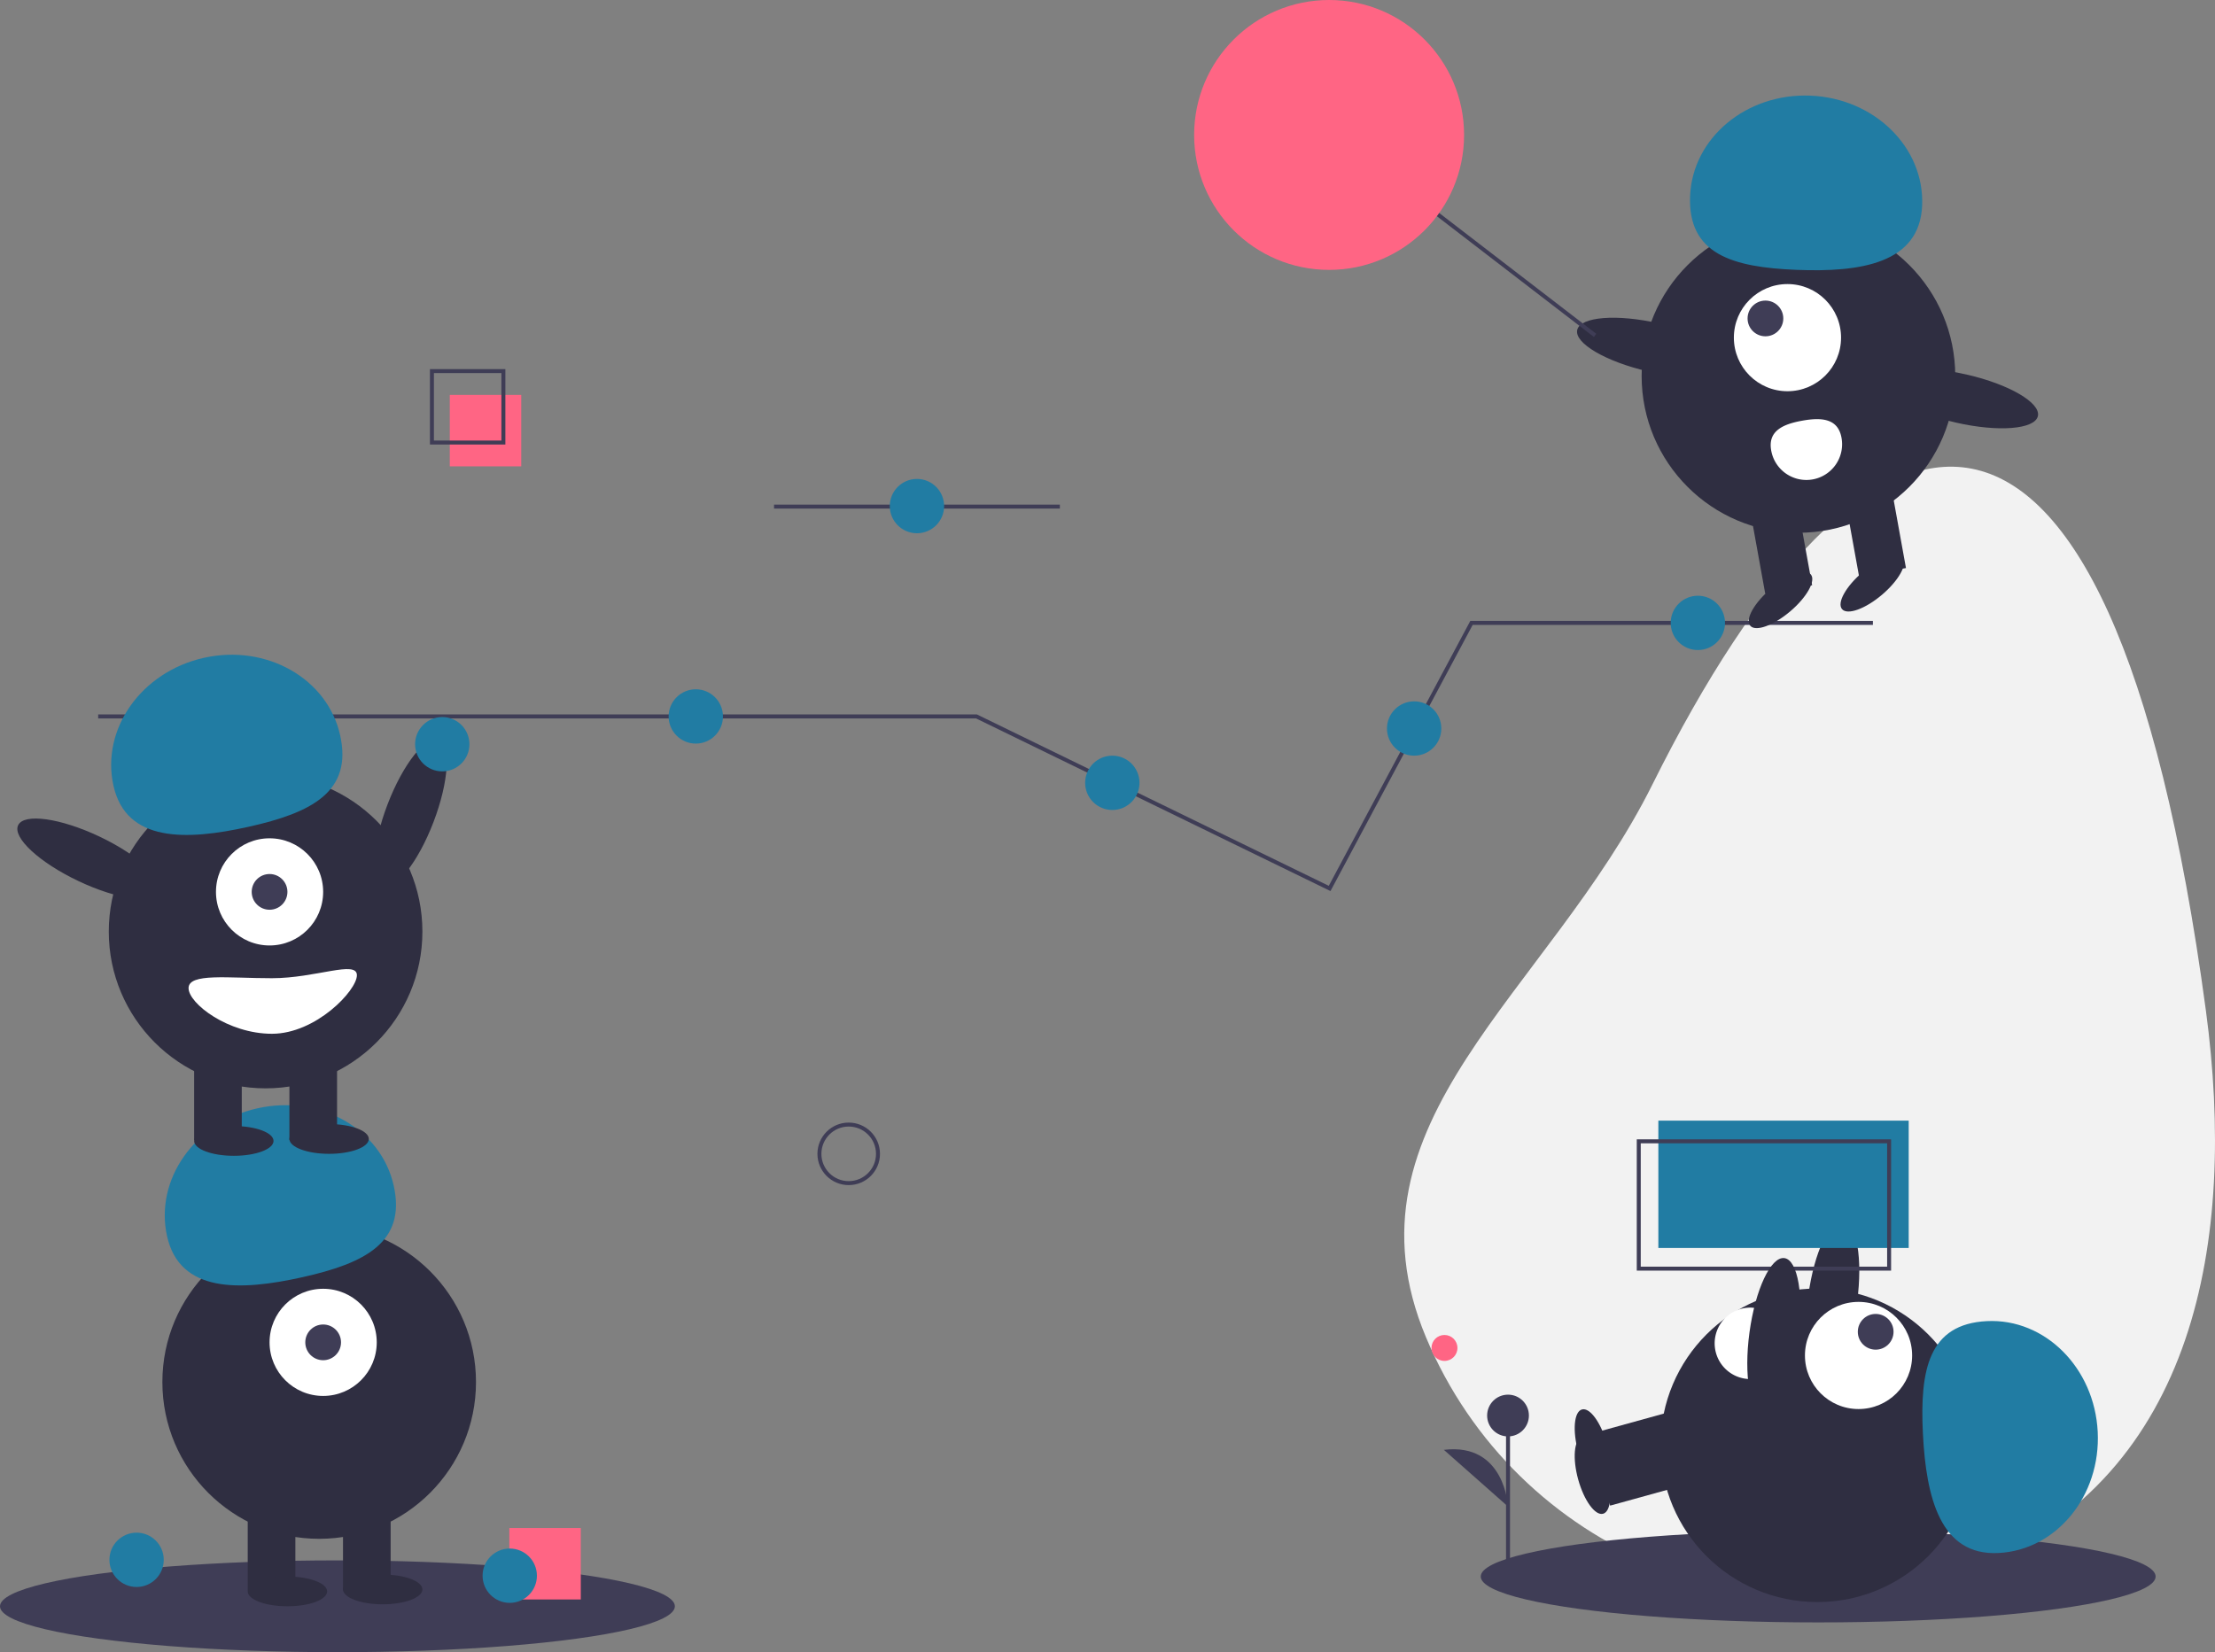 <?xml version="1.0" encoding="UTF-8"?> <svg xmlns="http://www.w3.org/2000/svg" id="b32a285a-6b04-4396-8e15-f52ff515c3cb" data-name="Layer 1" width="1115.914" height="832.564" viewBox="0 0 1115.914 832.564"><rect x="0" y="0" width="1115.914" height="832.564" fill="#808080" stroke="none"/> <title>good team</title> <line x1="389.957" y1="255.282" x2="533.957" y2="255.282" fill="none" stroke="#3f3d56" stroke-miterlimit="10" stroke-width="2"></line> <ellipse cx="248.867" cy="443.498" rx="39.5" ry="12.4" transform="translate(-296.297 483.904) rotate(-69.082)" fill="#2f2e41"></ellipse> <path d="M1153.378,543.014c15.666,116.589-5.666,233.305-114.169,278.753S805.904,816.101,760.456,707.599s61.785-173.424,114.169-278.753C981.001,214.952,1104.728,180.95,1153.378,543.014Z" transform="translate(-42.043 -33.718)" fill="#f2f2f2"></path> <ellipse cx="916" cy="794.436" rx="170" ry="23.127" fill="#3f3d56"></ellipse> <rect x="858.752" y="753.632" width="24" height="43" transform="translate(313.594 1787.214) rotate(-105.452)" fill="#2f2e41"></rect> <ellipse cx="844.359" cy="777.24" rx="7.5" ry="20" transform="translate(-218.606 219.344) rotate(-15.452)" fill="#2f2e41"></ellipse> <ellipse cx="965.361" cy="688.069" rx="39.5" ry="12.4" transform="translate(111.823 1518.548) rotate(-82.281)" fill="#2f2e41"></ellipse> <circle cx="915.585" cy="728.299" r="79" fill="#2f2e41"></circle> <rect x="858.752" y="739.632" width="24" height="43" transform="translate(327.088 1769.483) rotate(-105.452)" fill="#2f2e41"></rect> <ellipse cx="844.359" cy="763.24" rx="7.5" ry="20" transform="translate(-214.876 218.838) rotate(-15.452)" fill="#2f2e41"></ellipse> <circle cx="936.329" cy="683.043" r="27" fill="#fff"></circle> <circle cx="944.963" cy="671.116" r="9" fill="#3f3d56"></circle> <path d="M1048.858,816.306c29.235-1.463,51.625-28.808,50.01-61.076s-26.623-57.241-55.858-55.778-33.822,24.412-32.207,56.681S1019.623,817.769,1048.858,816.306Z" transform="translate(-42.043 -33.718)" fill="#217ca3"></path> <path d="M925.341,728.592a18,18,0,0,1-2.904-35.883c9.909-.802,12.611,7.065,13.413,16.973S935.25,727.79,925.341,728.592Z" transform="translate(-42.043 -33.718)" fill="#fff"></path> <polyline points="49.464 361.025 491.957 361.025 560.56 394.447 669.866 447.699 741.334 313.887 943.574 313.887" fill="none" stroke="#3f3d56" stroke-miterlimit="10" stroke-width="2"></polyline> <circle cx="222.811" cy="375.025" r="13.685" fill="#217ca3"></circle> <circle cx="350.541" cy="361.025" r="13.685" fill="#217ca3"></circle> <circle cx="560.384" cy="394.478" r="13.685" fill="#217ca3"></circle> <circle cx="855.379" cy="313.887" r="13.685" fill="#217ca3"></circle> <circle cx="712.443" cy="367.108" r="13.685" fill="#217ca3"></circle> <circle cx="427.576" cy="581.441" r="14.756" fill="none" stroke="#3f3d56" stroke-miterlimit="10" stroke-width="2"></circle> <ellipse cx="170" cy="809.436" rx="170" ry="23.127" fill="#3f3d56"></ellipse> <circle cx="160.805" cy="696.436" r="79" fill="#2f2e41"></circle> <rect x="124.805" y="758.436" width="24" height="43" fill="#2f2e41"></rect> <rect x="172.805" y="758.436" width="24" height="43" fill="#2f2e41"></rect> <ellipse cx="144.805" cy="801.936" rx="20" ry="7.5" fill="#2f2e41"></ellipse> <ellipse cx="192.805" cy="800.936" rx="20" ry="7.5" fill="#2f2e41"></ellipse> <circle cx="162.805" cy="676.436" r="27" fill="#fff"></circle> <circle cx="162.805" cy="676.436" r="9" fill="#3f3d56"></circle> <path d="M126.215,656.687c-6.379-28.568,14.012-57.434,45.544-64.475s62.265,10.41,68.644,38.978-14.519,39.104-46.051,46.145S132.594,685.254,126.215,656.687Z" transform="translate(-42.043 -33.718)" fill="#217ca3"></path> <circle cx="133.805" cy="469.436" r="79" fill="#2f2e41"></circle> <rect x="97.805" y="531.436" width="24" height="43" fill="#2f2e41"></rect> <rect x="145.805" y="531.436" width="24" height="43" fill="#2f2e41"></rect> <ellipse cx="117.805" cy="574.936" rx="20" ry="7.5" fill="#2f2e41"></ellipse> <ellipse cx="165.805" cy="573.936" rx="20" ry="7.5" fill="#2f2e41"></ellipse> <circle cx="135.805" cy="449.436" r="27" fill="#fff"></circle> <circle cx="135.805" cy="449.436" r="9" fill="#3f3d56"></circle> <path d="M99.215,429.687c-6.379-28.568,14.012-57.434,45.544-64.475s62.265,10.41,68.644,38.978-14.519,39.104-46.051,46.145S105.594,458.254,99.215,429.687Z" transform="translate(-42.043 -33.718)" fill="#217ca3"></path> <ellipse cx="86.867" cy="466.498" rx="12.4" ry="39.5" transform="translate(-413.895 311.359) rotate(-64.626)" fill="#2f2e41"></ellipse> <path d="M137.043,531.655c0,7.732,19.909,23,42,23s42.805-21.768,42.805-29.5-20.713,1.5-42.805,1.5S137.043,523.923,137.043,531.655Z" transform="translate(-42.043 -33.718)" fill="#fff"></path> <rect x="835.474" y="564.71" width="126.129" height="64.161" fill="#217ca3"></rect> <rect x="825.603" y="575.129" width="126.129" height="64.161" fill="none" stroke="#3f3d56" stroke-miterlimit="10" stroke-width="2"></rect> <rect x="226.603" y="199" width="36" height="36" fill="#ff6584"></rect> <rect x="217.603" y="187" width="36" height="36" fill="none" stroke="#3f3d56" stroke-miterlimit="10" stroke-width="2"></rect> <circle cx="906.052" cy="189.47" r="79" fill="#2f2e41"></circle> <rect x="974.585" y="279.578" width="24" height="43" transform="matrix(-0.984, 0.178, -0.178, -0.984, 1968.981, 387.878)" fill="#2f2e41"></rect> <rect x="927.353" y="288.128" width="24" height="43" transform="translate(1876.795 413.255) rotate(169.739)" fill="#2f2e41"></rect> <ellipse cx="939.065" cy="336.103" rx="20" ry="7.5" transform="translate(-36.8 652.792) rotate(-40.261)" fill="#2f2e41"></ellipse> <ellipse cx="985.313" cy="327.731" rx="20" ry="7.5" transform="translate(-20.433 680.698) rotate(-40.261)" fill="#2f2e41"></ellipse> <circle cx="900.521" cy="170.146" r="27" fill="#fff"></circle> <circle cx="889.424" cy="160.468" r="9" fill="#3f3d56"></circle> <path d="M1010.415,137.245c1.188-29.247-24.019-54.019-56.301-55.331s-59.415,21.335-60.603,50.582,21.252,35.892,53.534,37.203S1009.227,166.492,1010.415,137.245Z" transform="translate(-42.043 -33.718)" fill="#217ca3"></path> <ellipse cx="875.15" cy="208.796" rx="12.4" ry="39.5" transform="translate(434.061 981.455) rotate(-77.09)" fill="#2f2e41"></ellipse> <ellipse cx="1030.224" cy="234.584" rx="12.4" ry="39.5" transform="translate(529.351 1152.636) rotate(-77.09)" fill="#2f2e41"></ellipse> <path d="M969.793,254.321a18,18,0,1,1-35.424,6.413c-1.771-9.782,5.792-13.244,15.575-15.014S968.022,244.539,969.793,254.321Z" transform="translate(-42.043 -33.718)" fill="#fff"></path> <line x1="712.603" y1="99" x2="803.603" y2="169" fill="none" stroke="#3f3d56" stroke-miterlimit="10" stroke-width="2"></line> <circle cx="669.603" cy="68" r="68" fill="#ff6584"></circle> <ellipse cx="935.71" cy="706.84" rx="39.5" ry="12.4" transform="translate(67.553 1505.415) rotate(-82.281)" fill="#2f2e41"></ellipse> <circle cx="68.811" cy="786.025" r="13.685" fill="#217ca3"></circle> <rect x="256.603" y="770" width="36" height="36" fill="#ff6584"></rect> <circle cx="256.811" cy="794.025" r="13.685" fill="#217ca3"></circle> <circle cx="461.957" cy="255.025" r="13.685" fill="#217ca3"></circle> <circle cx="727.721" cy="679.252" r="6.535" fill="#ff6584"></circle> <line x1="759.739" y1="787.725" x2="759.739" y2="713.313" fill="#3f3d56" stroke="#3f3d56" stroke-miterlimit="10" stroke-width="2"></line> <circle cx="759.739" cy="713.313" r="10.523" fill="#3f3d56"></circle> <path d="M801.782,792.893s-1.503-32.332-32.32-28.574" transform="translate(-42.043 -33.718)" fill="#3f3d56"></path> </svg> 
